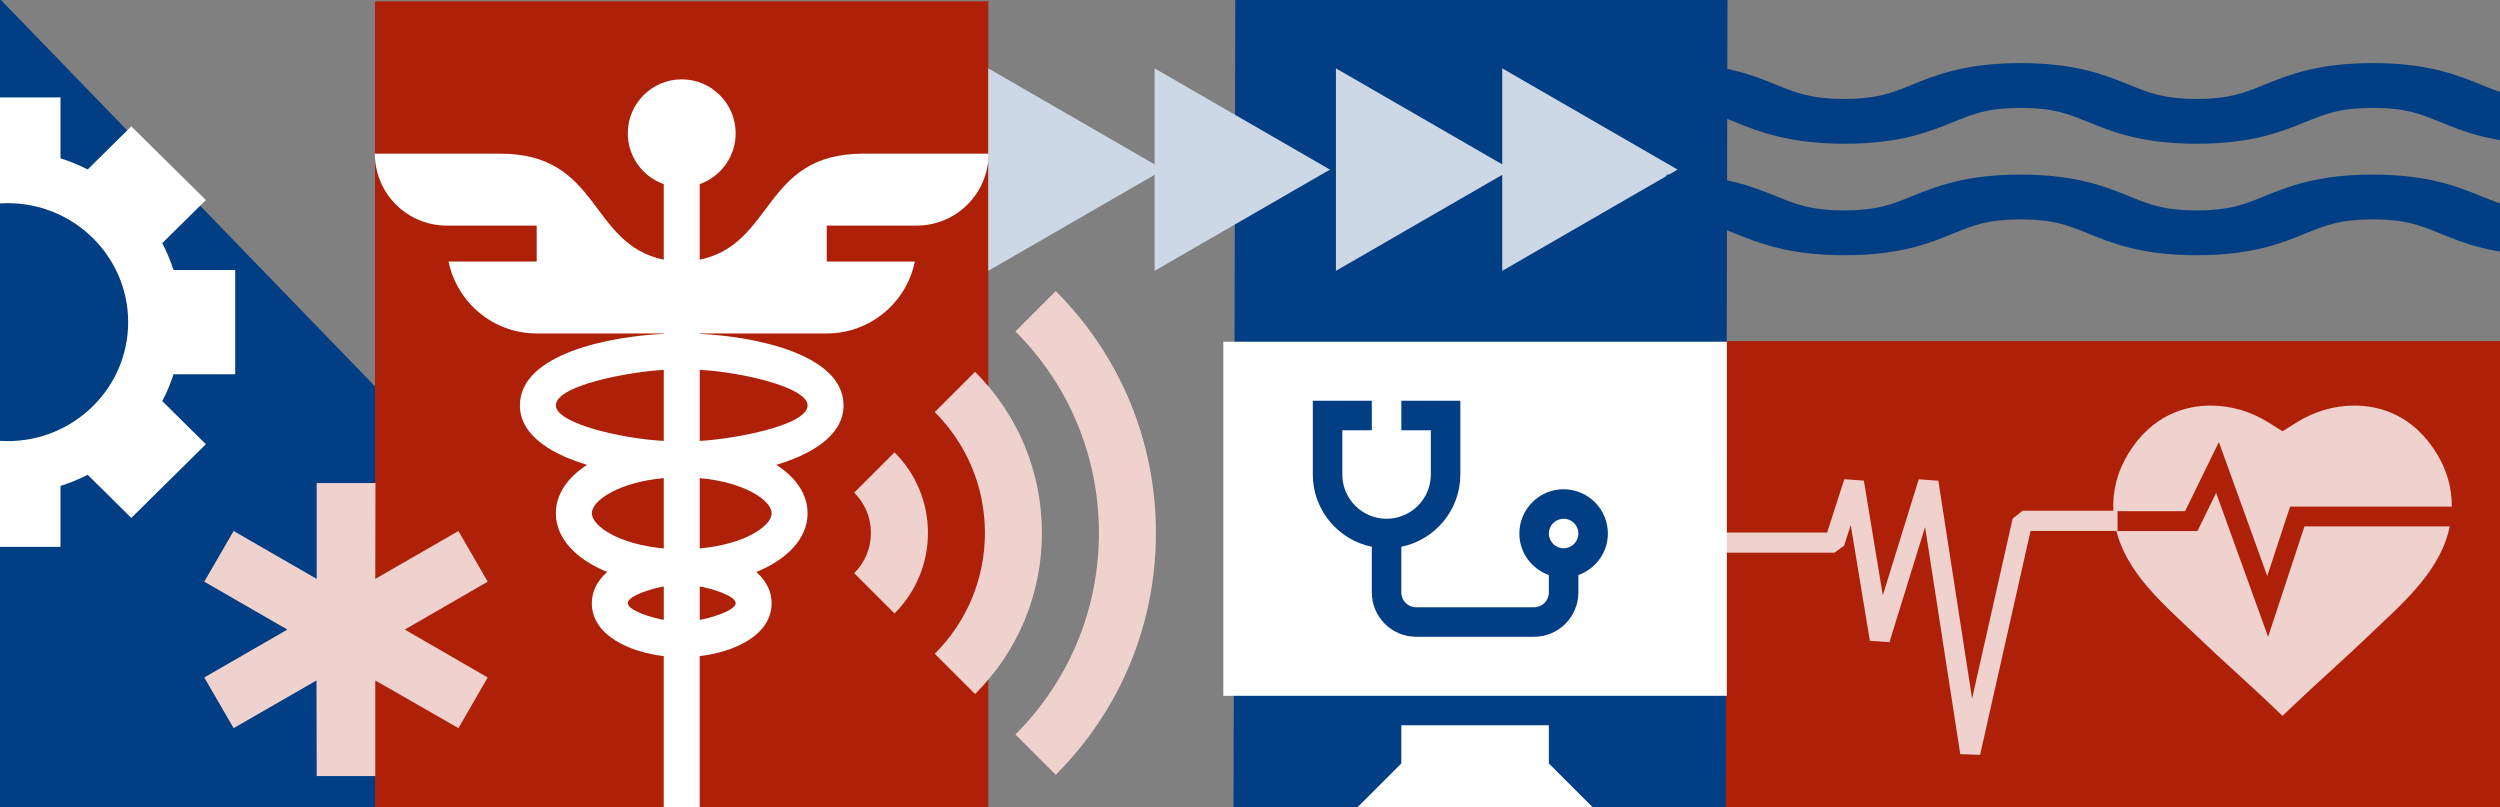 <?xml version="1.0" encoding="UTF-8"?><svg xmlns="http://www.w3.org/2000/svg" viewBox="0 0 1920 620"><rect x="0" y="0" width="1920" height="620" fill="#808080" stroke="none"/><defs><style>.c{fill:none;stroke:#efd2ce;stroke-linecap:square;stroke-miterlimit:1;stroke-width:15.5px;}.d{fill:#fff;}.e{fill:#efd2ce;}.f{fill:#cdd8e6;}.g{fill:#af2009;}.h{fill:#023e84;}</style></defs><g id="a"/><g id="b"><polygon class="h" points="-8 632 297 632 297 306 -8 -9 -8 632"/><rect class="g" x="1305" y="262" width="637" height="373"/><path class="d" d="M5.94,338.77c-51,0-92.49-40.99-92.49-91.38S-45.05,156.02,5.94,156.02s92.49,41,92.49,91.38S56.94,338.77,5.94,338.77m174.7-51.36v-80.03h-47.36c-2.29-7.11-5.19-14.01-8.66-20.64l33.5-33.1-57.28-56.59-33.5,33.1c-6.71-3.44-13.7-6.3-20.89-8.56v-46.8H-34.56v46.8c-7.19,2.26-14.18,5.12-20.89,8.56l-33.5-33.1-57.28,56.59,33.5,33.1c-3.48,6.63-6.38,13.53-8.66,20.64h-47.36v80.03h47.36c2.28,7.11,5.19,14.01,8.66,20.64l-33.5,33.1,57.28,56.59,33.5-33.1c6.71,3.44,13.7,6.3,20.89,8.56v46.8H46.45v-46.8c7.19-2.26,14.18-5.12,20.89-8.56l33.5,33.1,57.28-56.59-33.5-33.1c3.48-6.63,6.38-13.54,8.66-20.64h47.36Z"/><path class="g" d="M288,651h471V1H288V651Z"/><path class="h" d="M947.29,648.59l378,.83,.89-408.54,.61-278.47-378-.83-1.5,687.01Z"/><g><polygon class="f" points="759 130.25 759 52.5 826.33 91.37 893.67 130.25 826.33 169.12 759 208 759 130.25"/><polygon class="f" points="886.73 130.25 886.73 52.5 954.06 91.37 1021.4 130.25 954.06 169.12 886.73 208 886.73 130.25"/><polygon class="f" points="1026 130.25 1026 52.5 1093.33 91.37 1160.67 130.25 1093.33 169.12 1026 208 1026 130.25"/><polygon class="f" points="1153.73 130.25 1153.73 52.5 1221.06 91.37 1288.4 130.25 1221.06 169.12 1153.73 208 1153.73 130.25"/></g><polygon class="e" points="156.88 520.3 179.42 559.21 243.07 522.58 243.22 596 288.22 596 288.22 522.58 352.07 559.21 374.56 520.3 310.87 483.51 374.56 446.72 352.07 407.81 288.22 444.6 288.37 371.02 243.22 371.02 243.22 444.6 179.42 407.81 156.88 446.72 220.69 483.51 156.88 520.3"/><g><path class="h" d="M1957.51,196.01c-43.2,0-65.2-9.26-83.46-16.69-15.45-6.29-26.61-10.84-51.74-10.84s-36.29,4.55-51.74,10.84c-18.26,7.44-41,16.69-83.47,16.69s-65.19-9.26-83.46-16.69c-15.44-6.29-26.61-10.84-51.74-10.84s-36.29,4.55-51.73,10.84c-18.26,7.44-40.99,16.69-83.46,16.69s-65.95-9.26-84.22-16.69c-15.44-6.29-27.48-10.84-52.49-10.84v-34.41c43.2,0,65.95,9.26,84.21,16.69,15.45,6.29,26.98,10.84,52.11,10.84s36.48-4.55,51.92-10.84c18.26-7.44,41.09-16.69,83.56-16.69s65.24,9.26,83.51,16.69c15.44,6.29,26.63,10.84,51.76,10.84s36.3-4.55,51.75-10.84c18.26-7.44,41-16.69,83.47-16.69s65.2,9.26,83.47,16.69c15.45,6.29,26.73,10.84,51.74,10.84v34.41Z"/><path class="h" d="M1957.51,110.39c-43.2,0-65.2-9.26-83.46-16.69-15.45-6.29-26.61-10.84-51.74-10.84s-36.29,4.55-51.74,10.84c-18.26,7.44-41,16.69-83.47,16.69s-65.19-9.26-83.46-16.69c-15.44-6.29-26.61-10.84-51.74-10.84s-36.29,4.55-51.73,10.84c-18.26,7.44-40.99,16.69-83.46,16.69s-65.95-9.26-84.22-16.69c-15.44-6.29-27.48-10.84-52.49-10.84V48.45c43.2,0,65.95,9.26,84.21,16.69,15.45,6.29,26.98,10.84,52.11,10.84s36.48-4.55,51.92-10.84c18.26-7.44,41.09-16.69,83.56-16.69s65.24,9.26,83.51,16.69c15.44,6.29,26.63,10.84,51.76,10.84s36.3-4.55,51.75-10.84c18.26-7.44,41-16.69,83.47-16.69s65.2,9.26,83.47,16.69c15.45,6.29,26.73,10.84,51.74,10.84v34.41Z"/></g><g><path class="e" d="M1678.14,392.6l25.95-53.11,37.16,102.89,17.56-53.33h124.2c.08-14.06-3.75-27.93-11.5-40.59-18.56-30.31-44.42-36.84-62.85-36.97-.2,0-.4,0-.6,0-15.52,0-30.87,4.51-44.39,13.04l-10.68,6.69-10.66-6.68c-13.72-8.65-29.28-13.17-45.01-13.05-18.43,.14-44.3,6.66-62.85,36.97-8.4,13.72-12.21,28.87-11.41,44.14h55.1Zm0,0"/><path class="e" d="M1769.83,404.28l-27.92,84.8-39.93-110.57-14.33,29.33h-62.27c1.74,6.82,4.4,13.57,7.99,20.15,11.04,20.18,28.16,36.3,44.72,51.88,2.92,2.74,5.67,5.34,8.42,7.97,10.27,9.86,20.68,19.37,30.74,28.58,9.99,9.13,20.32,18.58,30.45,28.31l5.28,5.06,5.28-5.06c10.14-9.73,20.47-19.18,30.46-28.31,10.06-9.2,20.46-18.71,30.74-28.57,2.74-2.63,5.5-5.23,8.42-7.97,16.56-15.58,33.69-31.7,44.72-51.88,4.22-7.72,7.15-15.68,8.8-23.71h-111.56Zm0,0"/></g><polyline class="c" points="1308.5 416.71 1408.9 416.71 1423.81 370.39 1443.7 490.89 1480.99 370.39 1513.15 578.01 1553.27 400.01 1618.5 400.01"/><path class="d" d="M662.82,118.02c-77.07,0-67.91,69.47-125.44,81.42v-58.02c16.07-5.7,27.62-21.05,27.62-39.05,0-22.84-18.58-41.43-41.43-41.43s-41.43,18.58-41.43,41.43c0,18,11.55,33.35,27.62,39.05v58.02c-57.61-11.97-48.36-81.42-125.44-81.42h-96.42c0,15.25,6.18,29.06,16.17,39.06,10,9.99,23.81,16.17,39.06,16.17h69.04v27.62h-67.65c6.41,31.47,34.31,55.23,67.65,55.23h97.58v.32c-41.11,1.84-110.47,15.24-110.47,54.92,0,24.73,27.99,38.6,51.61,45.65-15.06,9.68-23.99,22.6-23.99,37.2,0,19.05,15.21,35.26,39.42,45.1-7.68,6.76-11.8,14.97-11.8,23.94,0,25.11,29.86,37.76,55.23,40.64v127.13h27.62v-127.13c25.59-2.91,55.23-15.64,55.23-40.64,0-8.97-4.12-17.19-11.8-23.94,24.21-9.84,39.42-26.05,39.42-45.1,0-14.6-8.93-27.52-23.99-37.2,23.58-7.04,51.61-20.9,51.61-45.65,0-39.74-69.49-53.09-110.47-54.92v-.32h97.58c33.34,0,61.25-23.76,67.65-55.23h-67.65v-27.62h69.04c30.5,0,55.23-24.73,55.23-55.23h-96.42Zm-235.9,193.32c0-15.96,59.44-26.14,82.85-27.28v54.55c-31.02-1.51-82.85-13.19-82.85-27.28h0Zm27.62,82.85c0-9.98,21.12-23.94,55.23-27v54c-34.12-3.06-55.23-17.02-55.23-27h0Zm27.62,69.04c0-6.11,20.77-11.77,27.62-12.8v25.59c-7.59-1.14-27.62-6.9-27.62-12.8h0Zm55.23,12.8v-25.59c7.59,1.14,27.62,6.9,27.62,12.8s-20.77,11.77-27.62,12.8h0Zm0-54.84v-54c34.12,3.06,55.23,17.02,55.23,27s-21.12,23.94-55.23,27h0Zm82.85-109.85c0,15.96-59.44,26.14-82.85,27.28v-54.55c31.02,1.51,82.85,13.19,82.85,27.28h0Zm0,0"/><g><path class="d" d="M1212.19,409.73c0,6.26-5.07,11.33-11.33,11.33s-11.33-5.07-11.33-11.33,5.07-11.33,11.33-11.33,11.33,5.07,11.33,11.33h0Zm0,0"/><path class="d" d="M939.51,262.45v271.92h386.72V262.45h-386.72Zm272.67,179.19v13.41c0,18.74-15.25,33.99-33.99,33.99h-90.64c-18.74,0-33.99-15.25-33.99-33.99v-35.13c-25.83-5.27-45.32-28.15-45.32-55.5v-56.65h45.32v22.66h-22.66v33.99c0,18.74,15.25,33.99,33.99,33.99s33.99-15.25,33.99-33.99v-33.99h-22.66v-22.66h45.32v56.65c0,27.35-19.49,50.24-45.32,55.5v35.13c0,6.25,5.09,11.33,11.33,11.33h90.64c6.24,0,11.33-5.08,11.33-11.33v-13.41c-13.16-4.69-22.66-17.15-22.66-31.9,0-18.74,15.25-33.99,33.99-33.99s33.99,15.25,33.99,33.99c0,14.75-9.5,27.21-22.66,31.9h0Zm0,0"/><path class="d" d="M1189.53,557.02h-113.3v29.3l-38.68,38.68h190.66l-38.68-38.68v-29.3Zm0,0"/></g><g><path class="e" d="M810.82,223.56l-30.96,30.96c41.34,41.34,64.11,96.3,64.11,154.77s-22.77,113.43-64.11,154.77l30.96,30.96c49.61-49.61,76.93-115.57,76.93-185.72s-27.32-136.11-76.93-185.72h0Zm0,0"/><path class="e" d="M748.86,285.52l-30.96,30.95c24.84,24.84,38.52,57.8,38.52,92.81s-13.68,67.97-38.52,92.81l30.96,30.96c33.1-33.1,51.34-77.06,51.34-123.76s-18.23-90.66-51.34-123.76h0Zm0,0"/><path class="e" d="M656.03,378.34c8.28,8.28,12.84,19.27,12.84,30.93s-4.56,22.65-12.84,30.93l30.95,30.95c16.55-16.55,25.67-38.53,25.67-61.88s-9.11-45.34-25.66-61.88l-30.96,30.95Zm0,0"/></g></g></svg>